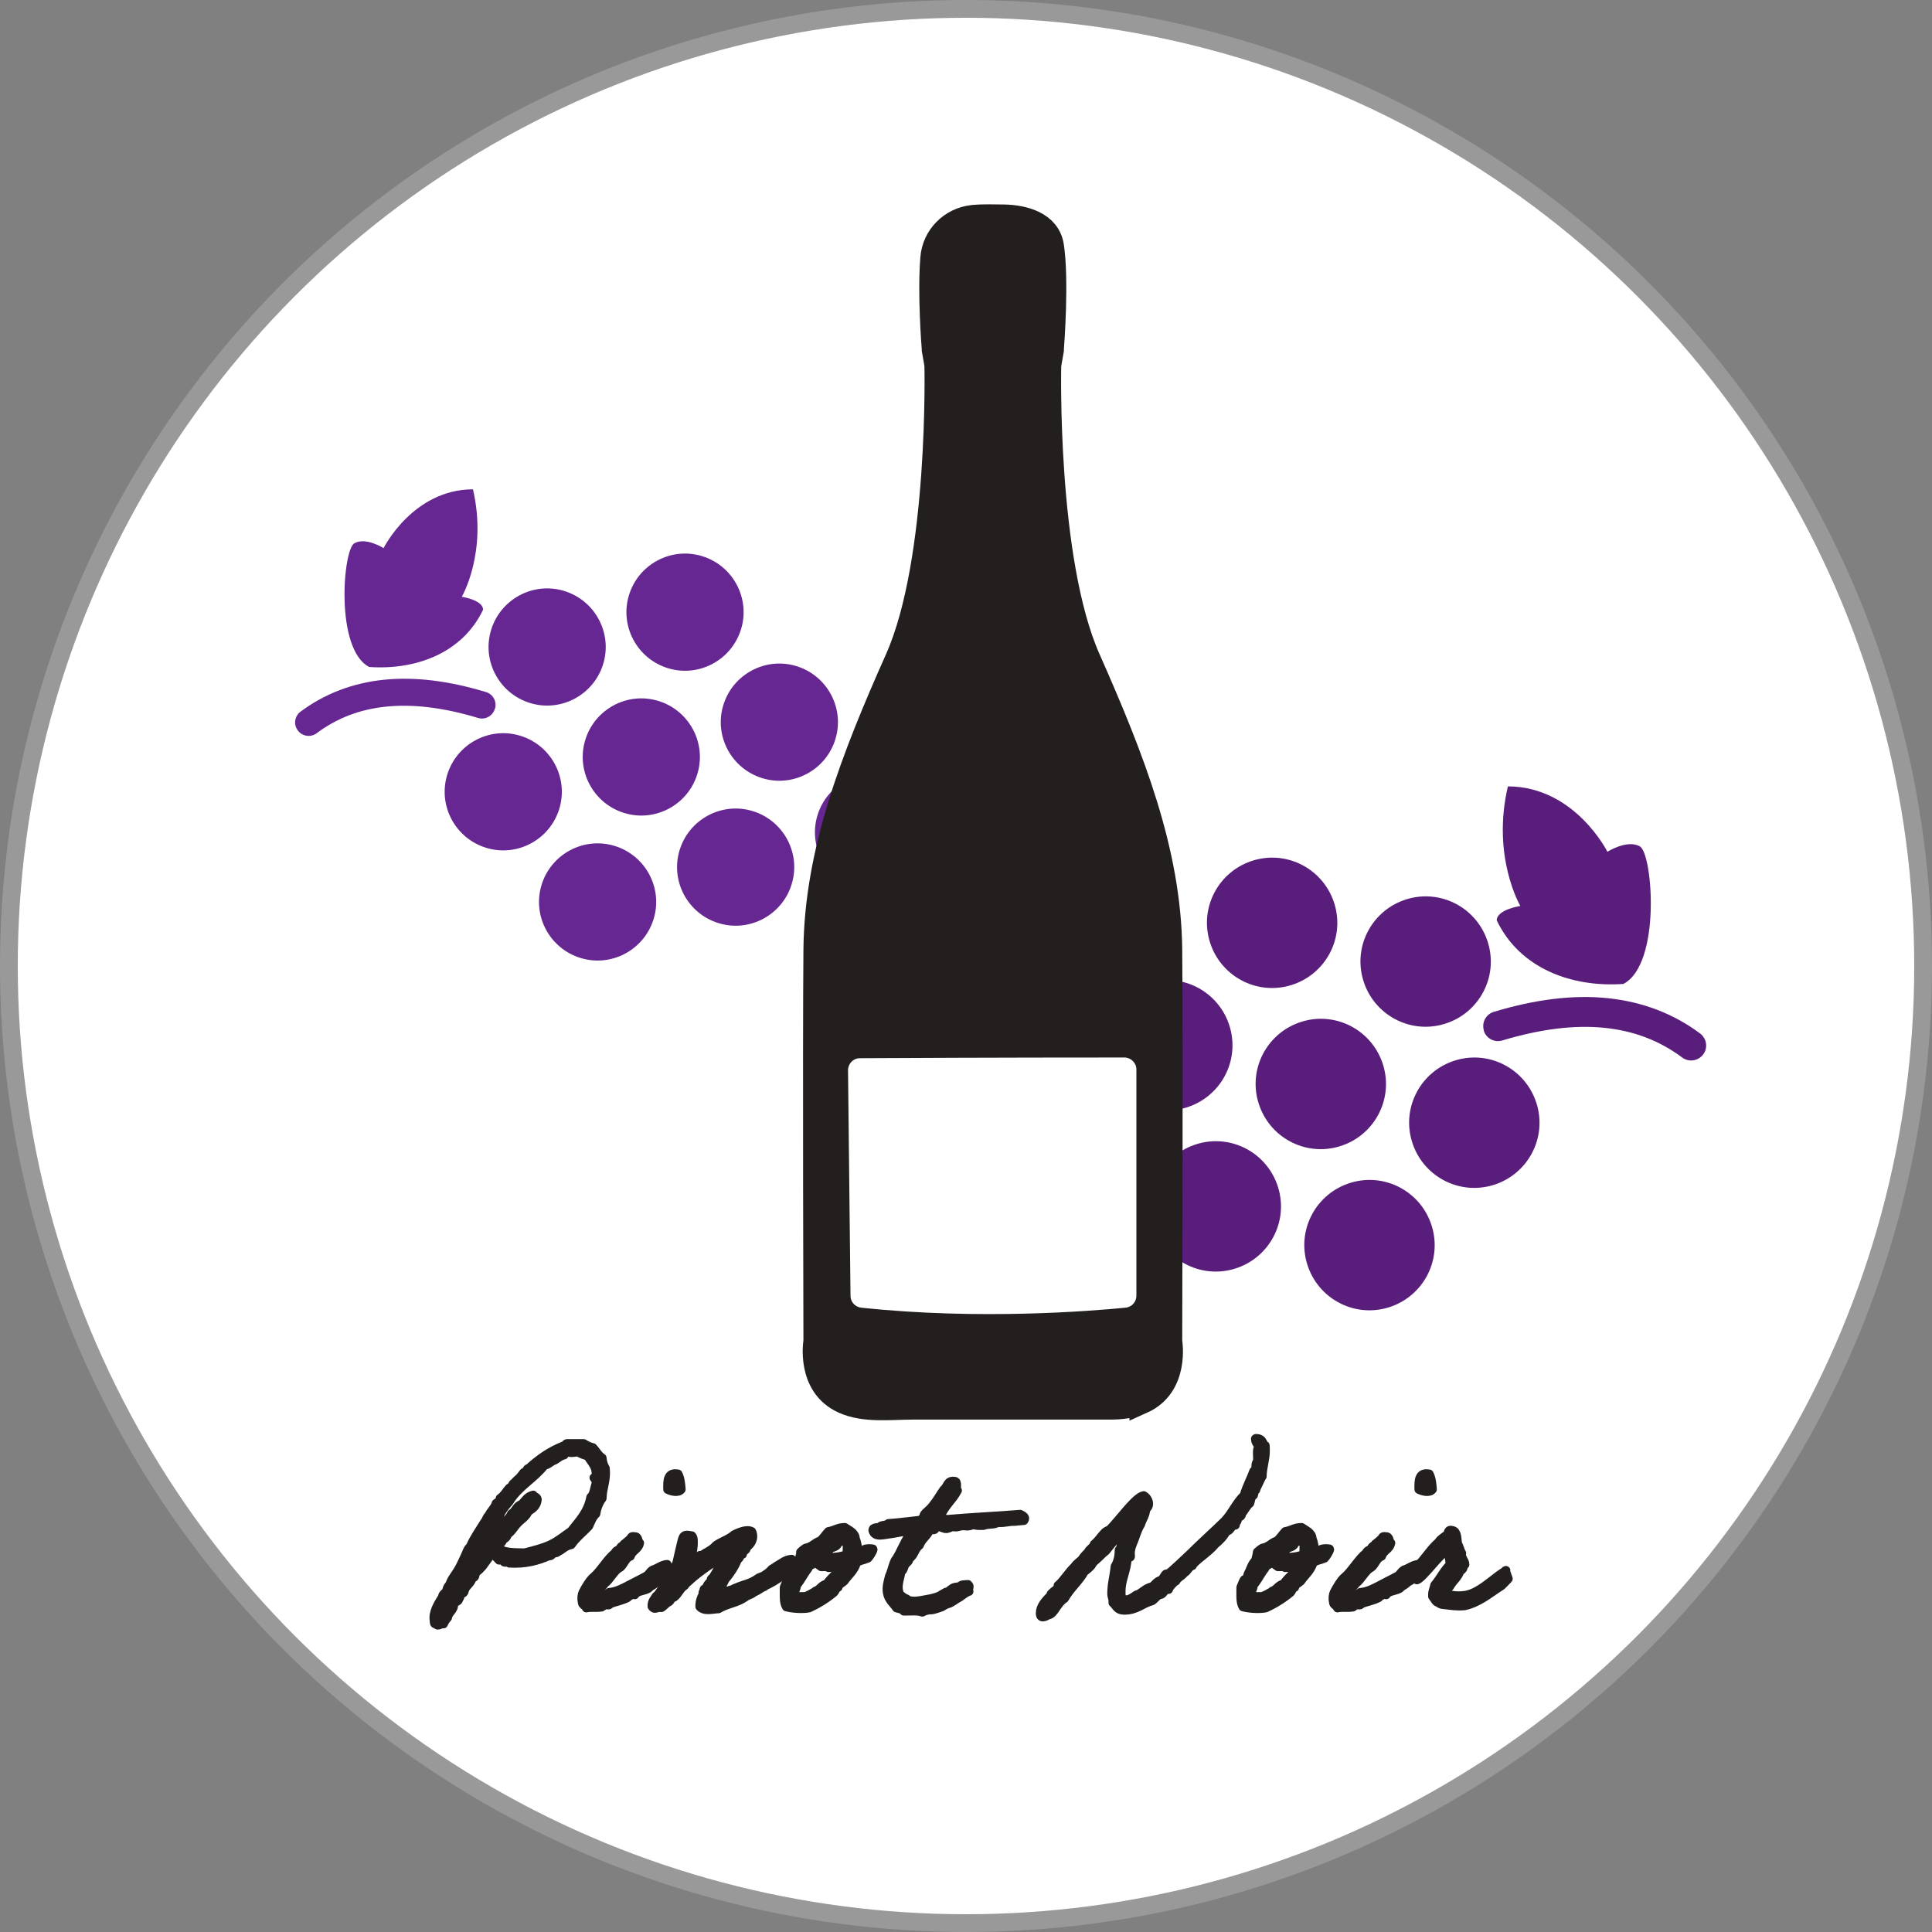 <?xml version="1.0" encoding="UTF-8"?>
<svg id="_レイヤー_2" data-name="レイヤー 2" xmlns="http://www.w3.org/2000/svg" viewBox="0 0 108.74 108.74">
  <rect x="0" y="0" width="108.74" height="108.74" fill="#808080" stroke="none"/>
  <defs>
    <style>
      .cls-1 {
        stroke: #999;
      }

      .cls-1, .cls-2 {
        stroke-miterlimit: 10;
      }

      .cls-1, .cls-3 {
        fill: #fff;
      }

      .cls-4 {
        fill: #591d7c;
      }

      .cls-4, .cls-3, .cls-5 {
        stroke-width: 0px;
      }

      .cls-2 {
        stroke-width: 1.4px;
      }

      .cls-2, .cls-6 {
        fill: #231f1e;
        stroke: #231f1e;
      }

      .cls-6 {
        stroke-linecap: round;
        stroke-linejoin: round;
        stroke-width: .5px;
      }

      .cls-5 {
        fill: #662793;
      }
    </style>
  </defs>
  <g id="_レイヤー_1-2" data-name="レイヤー 1">
    <g>
      <circle class="cls-1" cx="54.37" cy="54.37" r="53.87"/>
      <g>
        <path class="cls-4" d="M63.3,64.66c-.59-1.94-2.63-3.04-4.57-2.45s-3.04,2.63-2.45,4.57,2.63,3.04,4.57,2.45c1.94-.59,3.04-2.63,2.45-4.57Z"/>
        <path class="cls-4" d="M66.76,62.34c1.94-.59,3.04-2.63,2.45-4.57s-2.63-3.04-4.57-2.45c-1.94.59-3.04,2.63-2.45,4.57.59,1.94,2.63,3.04,4.57,2.45Z"/>
        <path class="cls-4" d="M71.94,66.84c-.59-1.94-2.63-3.04-4.57-2.45s-3.04,2.63-2.45,4.57c.59,1.94,2.63,3.04,4.57,2.45,1.94-.59,3.04-2.63,2.45-4.57Z"/>
        <path class="cls-4" d="M72.66,55.45c1.94-.59,3.04-2.63,2.45-4.57-.59-1.94-2.63-3.04-4.57-2.45-1.94.59-3.04,2.63-2.45,4.57.59,1.94,2.63,3.04,4.57,2.45Z"/>
        <path class="cls-4" d="M70.83,62.07c.59,1.94,2.63,3.04,4.57,2.45,1.94-.59,3.04-2.63,2.45-4.57-.59-1.94-2.63-3.04-4.57-2.45-1.94.59-3.04,2.63-2.45,4.57Z"/>
        <path class="cls-4" d="M80.59,69.02c-.59-1.94-2.63-3.04-4.57-2.45-1.94.59-3.04,2.63-2.45,4.57.59,1.94,2.63,3.04,4.57,2.45s3.04-2.63,2.45-4.57Z"/>
        <path class="cls-4" d="M81.92,59.68c-1.94.59-3.04,2.63-2.45,4.57.59,1.94,2.63,3.04,4.57,2.45,1.94-.59,3.04-2.63,2.45-4.57-.59-1.94-2.63-3.04-4.57-2.45Z"/>
        <path class="cls-4" d="M81.3,57.63c1.94-.59,3.04-2.63,2.45-4.57-.59-1.94-2.63-3.04-4.57-2.45-1.94.59-3.04,2.63-2.45,4.57.59,1.94,2.63,3.04,4.57,2.45Z"/>
        <path class="cls-4" d="M85.57,50.99s-1.32.2-1.33.81c1.32,2.75,4.27,3.78,7.13,3.58,2.14-1.12,1.65-7.33.93-7.74-.71-.41-1.83.3-1.83.3,0,0-1.83-3.67-5.6-3.68-.93,3.97.7,6.73.7,6.73Z"/>
        <path class="cls-4" d="M83.51,58c.13.44.6.7,1.05.56,2.16-.65,4.07-.88,5.74-.71,1.67.17,3.1.72,4.38,1.67.37.28.9.2,1.18-.17.28-.37.2-.9-.17-1.18-1.51-1.13-3.27-1.79-5.21-1.99-1.95-.2-4.08.07-6.4.77-.44.13-.7.6-.56,1.05Z"/>
      </g>
      <g>
        <path class="cls-6" d="M27.69,87.4c-.17.27-.36.5-.53.75-.05.06-.12.12-.17.18-.04.05-.21.16-.23.23-.02.05-.01.27-.18.23-.06.36-.41.45-.46.81-.04.08-.12.11-.23.12-.01.1.02.22-.06.23.01.21-.21.18-.29.29.02.42-.3.47-.35.81-.1.1-.17.22-.23.35-.14-.05-.31.18-.41,0-.12.02-.11-.08-.11-.17-.1-.47.24-.99.46-1.34.01-.18.17-.22.23-.34.04-.16.08-.28.18-.35.08-.3.3-.54.46-.81.15-.25.27-.52.41-.82.08-.17.13-.38.29-.52.22-.51.53-.93.81-1.39.1-.1.11-.28.23-.35.11-.27.33-.41.41-.69.1-.08.23-.12.23-.29.23-.15.35-.4.52-.58.17-.04.15-.25.29-.29.08-.12.19-.19.29-.29.08-.1.16-.19.23-.29.19.01.13-.23.29-.24.57-.52,1.2-.97,1.98-1.27.07-.02.08-.11.17-.12h.93c.16.1.31.18.52.23.18.19.3.44.52.58.02.23.08.42.18.58.07.7-.17,1.09-.18,1.69-.17.23-.3.51-.35.87-.19.17-.29.44-.4.69-.33.36-.71.64-.99,1.05-.27.05-.45.21-.64.34-.12.04-.16.15-.34.12-.1.06-.12.19-.29.17-.62.27-1.29.46-2.21.41.01-.12-.21-.02-.29-.06,0-.12-.14-.12-.29-.11-.13-.15-.27-.28-.4-.41ZM29.54,87.4c.52-.14,1-.25,1.45-.46.44-.21.79-.51,1.16-.76.44-.57.94-1.06,1.1-1.91.19-.17.21-.51.29-.76.05-.19-.06-.24-.11-.34.21-.01.12-.28.11-.35-.01-.31-.35-.68-.46-.87-.18-.07-.4-.11-.52-.23-.28.02-.39.07-.64,0-.08.02-.14.08-.17.17-.23.05-.35.19-.53.29-.22.06-.33.25-.58.29-.58.75-1.47,1.2-1.97,2.03-.25.3-.52.59-.64,1.04-.23.19-.41.45-.58.7-.17.28-.28.59-.52.81.02.31-.16.42-.23.64.19,0,.16-.23.29-.29.07-.12.17-.22.29-.29.12-.27.31-.46.41-.75.11-.05.21-.16.29-.24.1-.08.23-.16.29-.29.15-.23.41-.35.52-.63.24-.13.28-.46.58-.53.18-.19.31-.45.64-.52.05.11.21.1.23.23-.02.41-.3.54-.52.7-.11.29-.4.44-.58.64-.21.21-.33.48-.58.64-.02.18-.18.24-.29.34,0,.22-.3.13-.24.41.3.3.92.28,1.51.29Z"/>
        <path class="cls-6" d="M35.73,89.75c-.02-.08-.4.1-.41.17-.29.16-.68.22-.99.35-.06.13-.17.02-.29.06-.02.01-.14.11-.17.12-.3.05-.62-.01-.87.05-.04-.16-.24-.15-.23-.34-.05-.22-.01-.42.04-.53.11-.23.41-.73.6-.87.38-.31.8-1.05,1.2-1.34.04-.13.17-.18.29-.23.01-.17.18-.17.23-.29.11-.07.19-.16.29-.24.11-.05.07-.23.29-.17.24-.02.16.27.29.35-.06.36-.42.42-.52.75-.3.11-.36.47-.59.64-.3.12-.58.71-.85.88-.14.25-.47.34-.52.7.24.16.6-.05.76-.18.43-.04.77-.23,1.1-.4.31-.17.6-.3.92-.48.24-.1.24-.27.45-.39.25-.07.5-.29.8-.31.13.38-.08.74-.63,1.02-.08.12-.28.18-.38.29-.16.18-.68.15-.81.4ZM38.16,82.96c.12.23.16.54.18.87-.16.21-.57.1-.76,0-.01-.5-.01-.98.58-.87Z"/>
        <path class="cls-6" d="M43.02,89.3c-.21.07-.25.17-.58.31-.21.18-.31.13-.53.3-.45.31-1,.35-1.47.64-.34.01-.79.16-1.05-.12-.01-.29.08-.52.18-.69.01-.02-.02-.11,0-.12.06-.05.01-.1.06-.17.01-.04.08-.01.11-.06.06-.1.06-.16.12-.23.04-.06.12-.11.17-.18.01-.01-.01-.1,0-.11.06-.05.07-.06.12-.12.12-.17.5-.88.64-1.15-.48.17-1.54.95-1.9,1.28-.11.11-.29.23-.36.36-.27.17-.35.48-.6.66-.19.01-.17.25-.35.29-.12.08-.22.21-.35.29-.3-.04-.37.16-.53-.06-.02-.29.13-.4.23-.58.16-.11.24-.3.35-.46.18-.35.68-1.03.82-1.44.05-.21.27-1.22.33-1.37.08-.21.22-.18.51-.13.21.19,0,1.26-.14,1.5.08.04,0,.06,0,.12h-.06c.04.17.1-.08.18-.06.11,0,.04-.16.19-.11.06-.16.23-.21.29-.35.13.04.18-.06.29-.12.16-.08.29-.16.46-.29.06-.04.12-.13.18-.17.28-.19.73-.34.99-.58.21-.1.7-.34.99-.18.17.37-.05.74-.29.87.02.23-.24.18-.23.41-.17.02-.13.25-.29.29-.08.33-.51.93-.7,1.14-.07.16-.14.29-.24.41-.17.02-.11.28-.23.35.1.16.22-.13.35-.12.12-.05.31.04.41-.05.16-.01.16-.07.29-.11.63-.27.82-.22,1.34-.59.25-.1.23-.07.43-.22.15-.1.22-.18.3-.27.1-.04.27-.18.35-.22.23-.12.41-.31.76-.33.06.57-.07.8-.25.81-.11,0-.3.07-.31.12-.24.21-.7.46-.97.58Z"/>
        <path class="cls-6" d="M45.06,87.36s.16-.16.29-.23c.35-.05.5-.3.81-.4.19-.15.3-.36.47-.53.33-.05.53-.23.92-.23.19.14.6.3.59.64.1.21.11.43.15.63.01.02.07.05.17.02.17-.04.01.01.18-.05.21-.08.5-.04.5-.02.01.1-.23.46-.29.51-.02.01-.07.02-.17.06-.19.07-.07.01-.25.08-.19.07-.22.1-.22.11-.14.47-.46.69-.7,1.04-.07.07-.38.24-.34.35-.14.02-.1.13-.24.29-.41.34-.87.63-1.39.87-.41.08-.99.02-1.28-.06-.16-.25-.12-.7-.12-1.1.06-.13.11-.29.18-.41.02-.05.14-.07.17-.12.05-.07.02-.16.06-.23.14-.25.19-.53.4-.73.05-.13.1-.33.12-.5ZM45.7,88.06c-.15.01-.17.14-.23.23-.24.3-.41.68-.64.93,0,.25-.17.34-.12.64h.59c.12-.01.54-.25.58-.29.05-.05.05-.02.12-.06.18-.11.29-.31.52-.35.11-.13.22-.28.35-.4.12-.13.24-.25.4-.35.08-.15.18-.15.18-.34-.19.12-.58.15-.82.16-.08-.07-.25-.05-.41-.05-.16-.1-.27-.24-.46-.29-.01.07-.08.07-.06.17ZM47.15,86.9c-.07.14-.24.19-.41.23-.04.12-.33.29-.17.41.01-.1.08,0,.06.11.35.02.83-.05,1.05-.17-.02-.23.05-.56-.06-.7-.07,0-.33-.07-.41-.05-.01.07-.08.07-.06.17Z"/>
        <path class="cls-6" d="M54.52,89.57c-.29.13-.42.29-.62.39-.12.06-.33.24-.52.3-.04,0-.22.08-.25.11-.07.02-.08.07-.23.11-.07.02-.29.1-.4.12-.18.05.01-.04-.24.02-.12.02-.23.05-.35.12-.25-.11-.69-.05-1.04-.06-.07-.12-.25-.13-.41-.18-.15-.24-.46-.46-.52-.87-.05-.3.04-.6.12-.92.15-.3.23-.83.4-.99.29-.47.48-1.04.82-1.45-.08-.1-.29-.08-.47-.06-.13.02-.42.08-.69.12-.38.04-.87.22-.99-.18-.02-.23.3-.12.41-.23.11-.1.38-.05.46-.17.6-.04,1.16-.12,1.74-.18.1-.01.18-.11.23-.17.04-.05.02-.12.06-.17.08-.11.34-.3.46-.47.24-.29.42-.62.64-.93.21-.15.18-.51.58-.46.24,0,.05.41.18.52-.29.57-.8.91-.99,1.57.02.12.29.02.41.06,1.34-.12,2.77-.18,4.11-.29.14.07.35.17.21.35-.3.02-.56.06-.54.05-.34-.01-.56.1-.93.06-.25.15-.48.05-.81.17-.23.01-.43,0-.58-.05-.4.18-.42-.01-.82.11q-.17.05-.34,0c-.11.05-.22.1-.35.12-.14.02-.43-.24-.64,0,.01.12-.21.02-.29.06-.13.34-.45.51-.58.87-.29.21-.27.56-.58.75.01.16-.16.23-.23.35-.08.12-.08.31-.23.4-.07.46-.27.83-.06,1.28.13.1.22.19.35.23.05.01.04.05.05.06.39.18.92,0,1.34-.06.18-.05.47-.1.67-.27.01-.01.33-.17.34-.17.1-.05.17-.13.28-.18.1-.04.25-.04.35-.06.06-.13.28-.1.45-.12.18.14-.05.25.06.39Z"/>
        <path class="cls-6" d="M70.69,80.96c.45,0,.36.39.52.4.01.1.01.19.01.28,0,.54-.17.92-.18,1.46-.01.01-.4.76-.36.76-.18,0-.02.34-.22.34-.06.12-.07.28-.12.41-.19.14-.29.41-.46.58v.04c0,.17-.23.13-.23.28s-.12.17-.12.33c-.27.01-.25.33-.52.35-.1.25-.42.57-.63.73-.3.41-1.18.95-1.27,1.2-.23.07-.27.33-.47.41-.12.19-.36.25-.46.46-.1.02-.41.39-.41.45v.02s-.04-.01-.06-.01c-.17,0-.24.29-.4.3-.15,0-.31.25-.47.35-.54.14-.86.53-1.56.53-.41,0-.44-.25-.64-.42v-.1c0-.15-.07-.25-.07-.4,0-.57.14-1,.19-1.54.14-.23.23-.53.23-.93.13-.12.11-.42.23-.58.05-.19.15-.35.23-.52-.02-.01-.05-.02-.07-.02-.17,0-.81.73-1.15,1.18-.19.13-.31.3-.52.47-.24.21-.21.22-.29.34-.08.11-.4.36-.4.35-.23.47-.77.91-1.11,1.51-.46.3-.56.88-.92.93-.08.04-.19.11-.29.11-.15,0-.15-.13-.15-.23,0-.35.29-.67.48-.87h.02c.13,0,.04-.22.16-.23.01-.08.35-.25.35-.36,0-.01-.01-.05-.01-.07,0-.01,0-.02.01-.02.3-.25.59-.74.92-1.05.11-.17.28-.27.41-.4.1-.16.22-.29.35-.41.07-.19.29-.25.35-.46.23-.18.37-.43.58-.64.1-.11.24-.12.34-.23.46-.46,1.43-1.81,1.86-1.86.15.07.28.28.28.46,0,.12-.05.23-.16.29-.02.38-.21.58-.29.87-.16.25-.25.54-.35.82-.1.27-.24.52-.23.85,0,.05.01.11.01.13,0,.11-.19,0-.19.12-.02.65-.34,1.2-.34,1.82,0,.22-.04.5.31.5.24,0,.54-.29.6-.29.11,0,.41-.27.58-.35.08-.05.22-.07.29-.12.1-.05.21-.27.47-.34.12-.05.21-.36.31-.36.02,0,.06.01.07.01.08,0,1.2-1.08,1.29-1.16.59-.59,1.3-1.22,1.9-1.81.42-.43.66-1.04,1.1-1.45.17-.56.39-.93.53-1.34.01-.05.1-.07.11-.11.05-.13-.02-.36.12-.47v-.12c0-.12-.01-.24-.01-.36,0-.13.01-.25.07-.33-.04-.18-.18-.23-.18-.46Z"/>
        <path class="cls-6" d="M70.77,87.36s.16-.16.29-.23c.35-.05.5-.3.81-.4.19-.15.3-.36.47-.53.33-.05.53-.23.92-.23.19.14.6.3.59.64.1.21.11.43.14.63.01.02.07.05.17.02.17-.04.01.01.18-.05.21-.08.5-.04.5-.02.01.1-.23.46-.29.51-.02.01-.07.02-.17.06-.19.07-.07.01-.25.08-.19.07-.22.1-.22.11-.15.47-.46.69-.7,1.04-.07.07-.38.24-.34.35-.15.02-.1.13-.24.29-.41.34-.87.63-1.39.87-.41.08-.99.02-1.28-.06-.16-.25-.12-.7-.12-1.1.06-.13.11-.29.18-.41.02-.05.15-.07.17-.12.05-.07.02-.16.06-.23.15-.25.19-.53.4-.73.05-.13.1-.33.12-.5ZM71.41,88.06c-.14.01-.17.14-.23.23-.24.3-.41.68-.64.93,0,.25-.17.34-.12.64h.59c.12-.01.54-.25.58-.29.05-.05.05-.02.12-.06.18-.11.29-.31.52-.35.11-.13.22-.28.35-.4.12-.13.24-.25.4-.35.08-.15.18-.15.18-.34-.19.12-.58.15-.82.16-.08-.07-.25-.05-.41-.05-.16-.1-.27-.24-.46-.29-.01.07-.08.07-.06.17ZM72.86,86.9c-.07.14-.24.19-.41.23-.04.12-.33.29-.17.41.01-.1.08,0,.06.11.35.02.83-.05,1.05-.17-.02-.23.05-.56-.06-.7-.07,0-.33-.07-.41-.05-.01.07-.08.07-.06.17Z"/>
        <path class="cls-6" d="M78.01,89.75c-.02-.08-.4.1-.41.17-.29.16-.68.22-.99.35-.06.13-.17.02-.29.06-.02.01-.15.11-.17.12-.3.05-.62-.01-.87.05-.04-.16-.24-.15-.23-.34-.05-.22-.01-.42.04-.53.11-.23.41-.73.6-.87.38-.31.8-1.05,1.2-1.34.04-.13.17-.18.29-.23.01-.17.18-.17.23-.29.11-.07.19-.16.29-.24.11-.05.07-.23.29-.17.24-.02.16.27.29.35-.06.36-.42.42-.52.75-.3.11-.36.47-.59.64-.3.12-.58.71-.85.88-.15.25-.47.34-.52.7.24.16.6-.05.76-.18.44-.04.77-.23,1.1-.4.31-.17.6-.3.92-.48.24-.1.24-.27.45-.39.25-.07.5-.29.8-.31.13.38-.08.74-.63,1.02-.08.12-.28.18-.37.29-.16.18-.68.15-.81.4ZM80.44,82.96c.12.23.16.54.18.87-.16.21-.57.1-.76,0-.01-.5-.01-.98.58-.87Z"/>
        <path class="cls-6" d="M84.73,88.4s.16.46.16.46c0,0-.42.45-.43.42-.63.4-1.22.92-2.03,1.1-.39.04-.82-.02-1.1-.06-.12-.01-.16,0-.29-.06-.02-.01,0-.05-.06-.06-.16,0-.24-.22-.35-.35-.02-.27.08-.41.12-.63.33-.39.51-.81.87-1.16-.02-.25-.07-.6-.18-.76-.35.08-1.35,1.52-1.69,1.62,0,0-.43-.31-.42-.3.18-.16.51-.58.67-.7.16-.18.75-.99.97-1.1.01-.13.4-.37.5-.46.06-.07.01-.3.28-.22.28.07.24.45.29.76.1.14.13.36.23.52-.05.28.18.4.18.64-.11,0-.08.17-.12.23-.05.07-.13.12-.17.17-.13.34-.34.47-.52.76-.06.17-.29.17-.23.46.23.13.59.16.98.12.68-.07,1.29-.62,1.75-.96.18-.16.62-.43.62-.45Z"/>
      </g>
      <g>
        <path class="cls-5" d="M46.01,45.89c.53-1.74,2.37-2.73,4.11-2.2,1.74.53,2.73,2.37,2.2,4.11s-2.37,2.73-4.11,2.2c-1.74-.53-2.73-2.37-2.2-4.11Z"/>
        <path class="cls-5" d="M42.91,43.8c-1.74-.53-2.73-2.37-2.2-4.11s2.37-2.73,4.11-2.2,2.73,2.37,2.2,4.11c-.53,1.74-2.37,2.73-4.11,2.2Z"/>
        <path class="cls-5" d="M38.25,47.85c.53-1.74,2.37-2.73,4.11-2.2s2.73,2.37,2.2,4.11-2.37,2.73-4.11,2.2c-1.74-.53-2.73-2.37-2.2-4.11Z"/>
        <path class="cls-5" d="M37.6,37.61c-1.74-.53-2.73-2.37-2.2-4.11s2.37-2.73,4.11-2.2c1.74.53,2.73,2.37,2.2,4.11-.53,1.74-2.37,2.73-4.11,2.2Z"/>
        <path class="cls-5" d="M39.25,43.56c-.53,1.74-2.37,2.73-4.11,2.2-1.74-.53-2.73-2.37-2.2-4.11s2.37-2.73,4.11-2.2c1.74.53,2.73,2.37,2.2,4.11Z"/>
        <path class="cls-5" d="M30.48,49.81c.53-1.74,2.37-2.73,4.11-2.2,1.74.53,2.73,2.37,2.2,4.11-.53,1.74-2.37,2.73-4.11,2.2s-2.73-2.37-2.2-4.11Z"/>
        <path class="cls-5" d="M29.28,41.41c1.74.53,2.73,2.37,2.2,4.11-.53,1.74-2.37,2.73-4.11,2.2s-2.73-2.37-2.2-4.11c.53-1.74,2.37-2.73,4.11-2.2Z"/>
        <path class="cls-5" d="M29.84,39.57c-1.74-.53-2.73-2.37-2.2-4.11s2.37-2.73,4.11-2.2c1.74.53,2.73,2.37,2.2,4.11-.53,1.74-2.37,2.73-4.11,2.2Z"/>
        <path class="cls-5" d="M26,33.59s1.19.18,1.19.73c-1.19,2.48-3.84,3.4-6.41,3.22-1.93-1-1.48-6.59-.84-6.96.64-.37,1.65.27,1.65.27,0,0,1.64-3.3,5.03-3.31.83,3.57-.63,6.05-.63,6.05Z"/>
        <path class="cls-5" d="M27.85,39.9c-.12.4-.54.63-.94.51-1.95-.59-3.66-.79-5.16-.64-1.5.15-2.79.65-3.93,1.5-.33.25-.81.18-1.06-.16-.25-.33-.18-.81.16-1.06,1.36-1.01,2.94-1.61,4.68-1.79,1.75-.18,3.66.06,5.75.69.4.12.63.54.51.94Z"/>
      </g>
      <g>
        <path class="cls-2" d="M64.27,78.88c2.01-.9,1.57-3.38,1.57-3.38,0,0,.05-16.51,0-22.03-.05-5.52-2.12-10.78-4.59-16.36-2.48-5.57-2.22-16.56-2.22-16.56l.15-.85s0-.04,0-.06c.03-.37.29-3.94,0-5.8-.2-1.26-1.58-1.61-2.67-1.63-.54,0-1.12-.03-1.66.02-.04,0-.07,0-.11.01-1.2.13-2.15,1.09-2.24,2.29-.16,1.93.05,4.77.08,5.1,0,.02,0,.04,0,.06l.15.85s.26,10.99-2.22,16.56c-2.48,5.57-4.54,10.84-4.59,16.36s0,22.03,0,22.03c0,0-.44,2.48,1.57,3.38,1.18.53,2.61.33,3.88.33h6.05c1.68,0,3.35,0,5.03,0,.65,0,1.22-.06,1.82-.33Z"/>
        <path class="cls-3" d="M48.39,59.56c1.89-.01,7.63-.04,14.89-.04.37,0,.68.3.68.67v12.74c0,.34-.25.63-.6.67-1.93.19-8.24.71-14.89,0-.34-.04-.6-.32-.6-.66l-.14-12.7c0-.37.29-.68.66-.68Z"/>
      </g>
    </g>
  </g>
</svg>